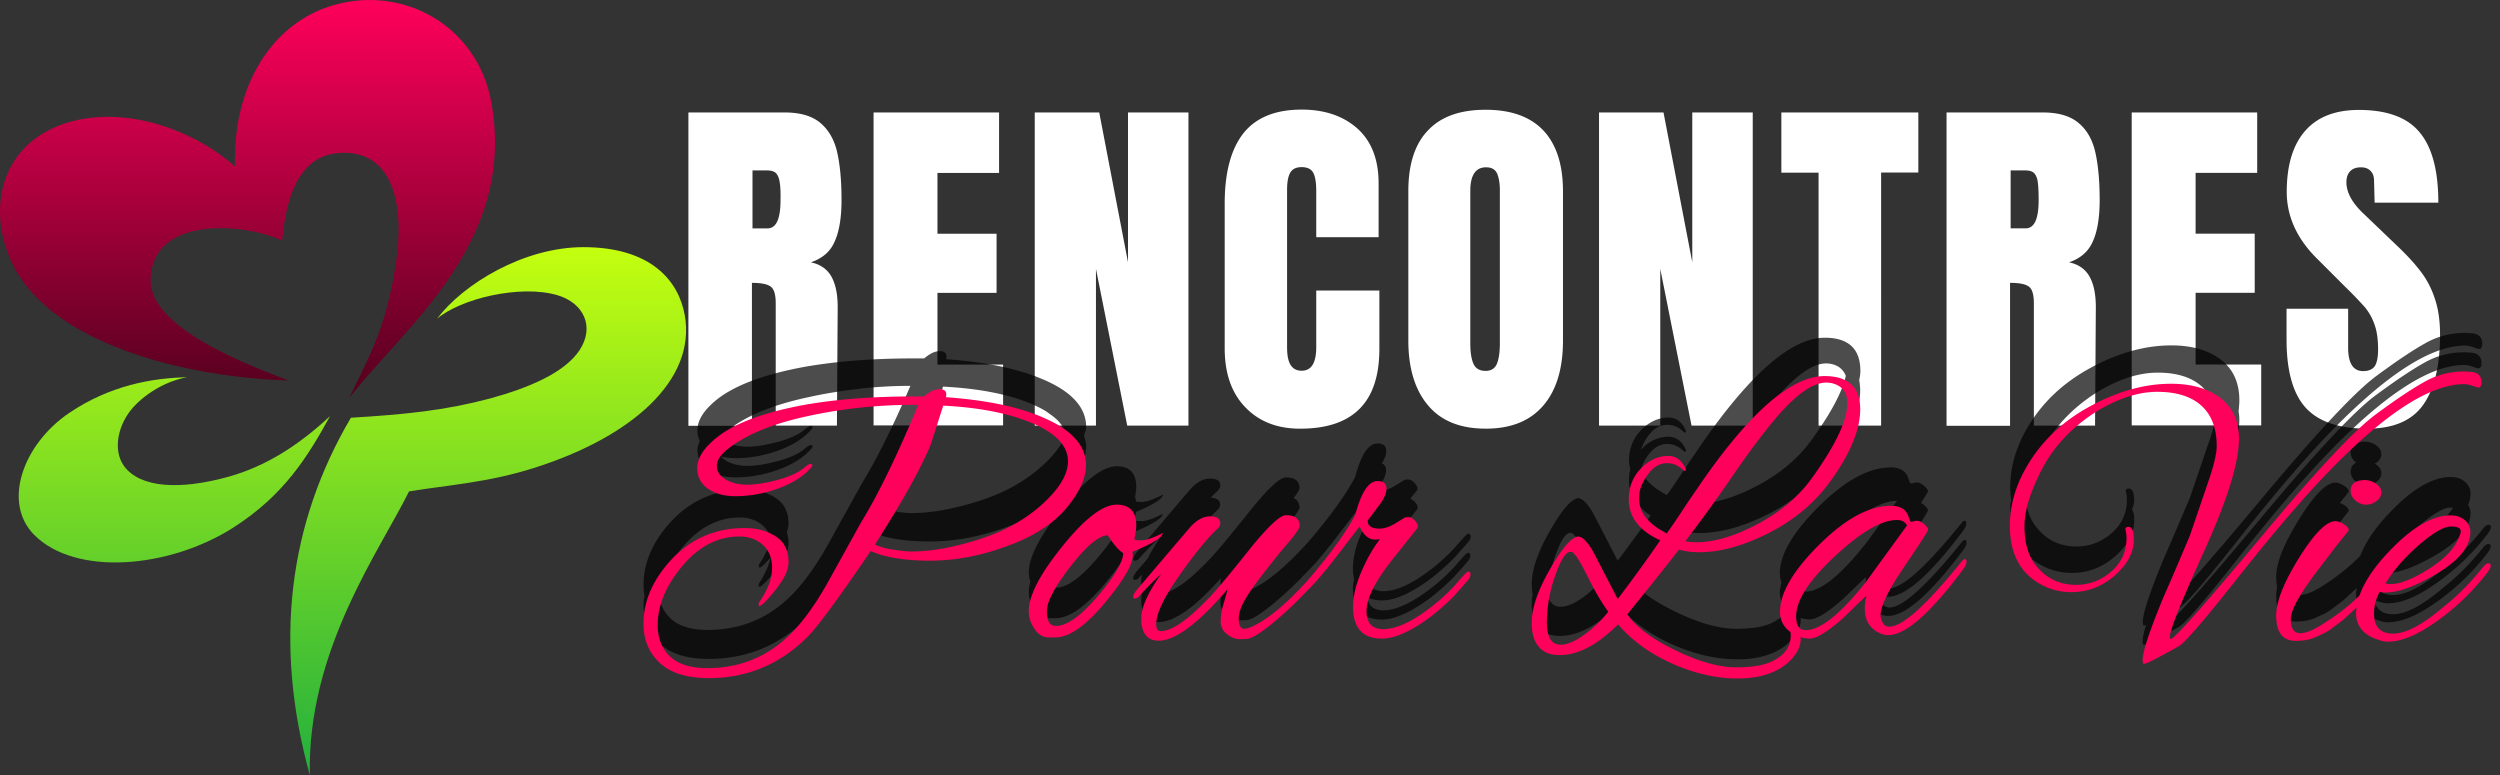 <svg width="129" height="40" viewBox="0 0 129 40" fill="none" xmlns="http://www.w3.org/2000/svg"><rect x="0" y="0" width="129" height="40" fill="#333333" stroke="none"/><path fill-rule="evenodd" clip-rule="evenodd" d="M122.501 9.327c0-.218-.06-.386-.178-.505-.119-.128-.288-.188-.495-.188-.248 0-.436.07-.565.208-.128.139-.188.327-.188.564 0 .525.297 1.07.901 1.634l1.881 1.802c.436.426.802.832 1.089 1.218.287.386.525.832.693 1.356.179.525.268 1.139.268 1.852 0 1.594-.287 2.802-.872 3.623-.584.822-1.544 1.228-2.891 1.228-1.465 0-2.524-.366-3.178-1.089-.653-.723-.98-1.9-.98-3.515v-1.584h3.178v2.01c0 .802.258 1.208.772 1.208.288 0 .486-.09.604-.258.109-.168.169-.455.169-.851 0-.525-.06-.96-.188-1.307a2.946 2.946 0 0 0-.476-.861 20.307 20.307 0 0 0-1.039-1.08l-1.396-1.396c-1.079-1.049-1.614-2.217-1.614-3.495 0-1.376.317-2.425.95-3.148.634-.723 1.555-1.08 2.773-1.08 1.455 0 2.505.387 3.138 1.16.644.772.961 1.98.961 3.623h-3.287l-.03-1.129Zm-12.505-3.524h6.475V8.92h-3.178v3.139h3.05v3.05h-3.05v3.702h3.386v3.139h-6.683V5.803Zm-3.237 7.732c.485.1.841.347 1.059.733.218.386.327.91.327 1.584l-.04 6.109h-3.158v-6.317c0-.456-.089-.743-.268-.861-.178-.13-.495-.188-.96-.188v7.376h-3.277V5.803h4.97c.792 0 1.406.178 1.832.534.435.357.722.862.871 1.505.148.644.228 1.475.228 2.475 0 .911-.119 1.634-.357 2.149-.227.515-.633.871-1.227 1.07Zm-1.614-4.178c-.04-.218-.109-.356-.208-.446-.099-.079-.248-.118-.436-.118h-.752v2.99h.772c.455 0 .673-.486.673-1.466 0-.425-.02-.742-.049-.96Zm-8.07 12.604h-3.237V8.91h-1.92V5.803h7.068v3.099h-1.92V21.96h.01ZM85.67 13.87v8.09H82.51V5.803h3.327l1.485 7.732V5.803h3.119V21.96h-3.158l-1.614-8.09Zm-9.01 8.248c-1.307 0-2.297-.396-2.97-1.198-.673-.792-1.02-1.91-1.02-3.356V9.872c0-1.396.337-2.446 1.02-3.149.673-.713 1.663-1.059 2.97-1.059 1.307 0 2.297.356 2.97 1.06.674.712 1.02 1.762 1.02 3.148v7.693c0 1.455-.337 2.574-1.02 3.366-.683.792-1.663 1.188-2.97 1.188Zm.733-12.307c0-.346-.05-.633-.139-.851-.099-.218-.287-.327-.574-.327-.535 0-.812.406-.812 1.218v7.881c0 .465.06.812.168 1.05.11.237.317.356.624.356.287 0 .485-.129.584-.376.1-.248.149-.604.149-1.05v-7.9ZM67.086 22.12c-1.178 0-2.119-.366-2.832-1.109-.713-.742-1.06-1.752-1.06-3.05v-7.445c0-1.604.318-2.811.961-3.633.644-.812 1.644-1.228 3.01-1.228 1.188 0 2.149.327 2.881.98.723.654 1.09 1.594 1.09 2.822v2.782h-3.218V9.852c0-.465-.06-.782-.169-.96-.109-.179-.307-.268-.584-.268-.287 0-.485.1-.594.297-.109.198-.158.495-.158.882v8.108c0 .426.06.733.188.93.129.199.317.288.564.288.505 0 .753-.406.753-1.218v-2.92h3.257v3.049c-.01 2.723-1.366 4.08-4.089 4.08Zm-10.535-8.247v8.089h-3.158V5.803h3.327l1.485 7.732V5.803h3.119V21.96h-3.159l-1.614-8.09Zm-11.475-8.07h6.476v3.12h-3.179v3.138h3.05v3.05h-3.05v3.702h3.387v3.139h-6.684V5.803Zm-3.237 7.733c.485.1.841.347 1.06.733.217.386.326.91.326 1.584l-.04 6.109h-3.158v-6.317c0-.456-.09-.743-.267-.861-.178-.13-.495-.188-.96-.188v7.376h-3.278V5.803h4.97c.792 0 1.406.178 1.832.534.426.357.723.862.871 1.505.149.644.228 1.475.228 2.475 0 .911-.119 1.634-.356 2.149-.218.515-.634.871-1.228 1.07Zm-1.614-4.178c-.04-.218-.109-.356-.208-.446-.099-.079-.247-.118-.436-.118h-.752v2.99h.772c.456 0 .674-.486.674-1.466.01-.425-.01-.742-.05-.96Z" fill="#fff"/><path opacity=".7" fill-rule="evenodd" clip-rule="evenodd" d="M125.788 30.04c-1 .723-1.852 1.089-2.555 1.089-.148 0-.277-.02-.396-.06a1.51 1.51 0 0 1-.316-.118c.039.237.138.425.287.544.01.01.02.01.029.02.07.06.159.099.258.129.01 0 .03.01.049.01.099.03.218.04.337.04.653 0 1.505-.446 2.544-1.328a12.642 12.642 0 0 0 2.06-2.059c.119-.158.218-.237.307-.237s.128.04.128.118c0 .08-.049.188-.158.337a12.09 12.09 0 0 1-2.574 2.495c-1 .723-1.852 1.089-2.555 1.089-.148 0-.277-.02-.396-.06-.841-.237-1.267-.712-1.267-1.425 0-.09.03-.188.04-.287l-.079.079c-.07.06-.189.168-.367.337a5.235 5.235 0 0 1-.406.346c-.089.07-.227.168-.396.297a2.571 2.571 0 0 1-.455.287c-.129.06-.287.129-.456.208-.277.119-.604.178-.99.178-.673 0-1.01-.435-1.01-1.307 0-.148.02-.306.05-.475a2.57 2.57 0 0 1-.05-.515c0-.712.387-1.702 1.169-2.96.782-1.257 1.406-1.9 1.881-1.91.129 0 .277.049.445.158.169.109.248.208.248.317-.069.089-.149.198-.238.306-.069.08-.138.169-.218.268.07.03.129.06.208.099.169.109.248.208.248.316-.069.09-.149.199-.238.308-.089.108-.188.237-.297.366-.109.129-.247.317-.435.564-.189.248-.367.475-.535.703-.158.208-.307.406-.446.594-.029.05-.059.09-.089.129a9.834 9.834 0 0 0-.346.515v.01a6.315 6.315 0 0 0-.277.475l-.03.06c-.069.138-.139.276-.178.395.079.139.208.208.386.208.277 0 .653-.148 1.128-.455a10.665 10.665 0 0 0 1.951-1.555c.257-.683.752-1.425 1.535-2.247 1.158-1.218 2.207-1.822 3.128-1.822.307 0 .555.08.743.248a.784.784 0 0 1 .287.604c0 .198-.05.396-.129.584a.5.5 0 0 1 .07.148c.029.08.059.159.059.248 0 .742-.555 1.445-1.673 2.118-1.119.674-2.02 1.01-2.723 1.01a.778.778 0 0 1-.277-.04 2.376 2.376 0 0 0-.228.605c.129.376.426.564.911.564.653 0 1.505-.445 2.544-1.327a12.682 12.682 0 0 0 2.06-2.059c.119-.158.218-.238.307-.238s.128.04.128.12c0 .078-.049.187-.158.336a11.95 11.95 0 0 1-2.584 2.505Zm-1.911-1.96c.416-.12.911-.347 1.485-.713a4.07 4.07 0 0 0 1.218-1.169c-.04 0-.069-.01-.109-.01-.337 0-.812.258-1.436.773a9.673 9.673 0 0 0-1.158 1.118Zm-2.584-4.733c0-.367.247-.555.752-.555.198 0 .386.06.565.188.178.13.267.278.267.446 0 .168-.079.317-.247.446-.03.03-.07.04-.1.059.03.02.06.02.08.04.178.128.267.277.267.445 0 .168-.079.317-.247.446a.87.87 0 0 1-.545.188.8.8 0 0 1-.545-.218c-.168-.149-.247-.307-.247-.495 0-.08.02-.139.039-.198.01-.03.02-.05.03-.08.01-.02.03-.039.04-.049.049-.06.099-.099.178-.139-.01-.01-.03-.02-.04-.03-.158-.138-.247-.306-.247-.494Zm-9.228 8.613c.347-.227 1.921-2.02 4.723-5.376 2.802-3.356 4.752-5.435 5.851-6.227.981-.723 1.792-1.268 2.446-1.634a4.065 4.065 0 0 1 2.426-.525c.356.03.534.208.534.555 0 .168-.059.257-.178.257-.01 0-.109-.03-.277-.089a1.36 1.36 0 0 0-.436-.089c-1.851 0-4.336 1.673-7.465 5.01-1.178 1.257-2.604 2.94-4.287 5.07-1.683 2.128-2.673 3.276-2.98 3.444-1.07.605-1.673.911-1.802.911-.04 0-.06-.069-.06-.198 0-.05.01-.108.02-.178 0-.03.01-.06.01-.089l.03-.129c.01-.04.02-.079.03-.128.009-.04.019-.09.039-.13.02-.059.03-.108.05-.167a.362.362 0 0 1-.109.03c-.04 0-.06-.07-.06-.199 0-.435.367-1.544 1.109-3.326.307-.683.743-1.713 1.327-3.09l.911-2.673a9.765 9.765 0 0 0 .435-1.534c-.009-.1-.039-.188-.059-.287l-.059-.238c-.03-.08-.06-.158-.089-.228a2.07 2.07 0 0 0-.129-.247c-.03-.05-.06-.11-.099-.159a2.075 2.075 0 0 0-.307-.356c-.525-.475-1.287-.713-2.277-.713-.99 0-2.05.347-3.188 1.05-1.228.792-2.149 1.772-2.753 2.93a8.619 8.619 0 0 0-.356.753c-.06.138-.109.277-.159.416-.029.089-.069.168-.099.257a6.768 6.768 0 0 0-.148.505c-.01.03-.01.06-.02.089a5.94 5.94 0 0 0-.089.535c.059.524.218.96.455 1.306.545.753 1.258 1.13 2.159 1.13.683 0 1.297-.229 1.821-.684.525-.455.793-1.03.793-1.733 0-.148-.02-.277-.05-.396-.03-.118.02-.178.149-.178.188 0 .277.218.277.654 0 .148-.079.297-.109.435.03.04.049.1.069.169.01.02.01.04.02.059.01.03.01.06.01.09.01.068.01.148.01.237 0 .663-.327 1.277-.98 1.851-.654.574-1.406.861-2.248.861a3.279 3.279 0 0 1-1.564-.395c-1.07-.585-1.604-1.595-1.604-3.03 0-.11.039-.228.049-.337a4.712 4.712 0 0 1-.049-.653c0-1.02.277-2.01.832-2.99.762-1.337 1.861-2.386 3.296-3.169 1.436-.782 2.832-1.168 4.189-1.168.99 0 1.801.218 2.435.654.713.485 1.069 1.217 1.069 2.178 0 .178-.019.376-.039.574.02.139.039.267.039.416 0 1.228-.594 3.148-1.782 5.772-.079.178-.158.347-.227.505-.02.05-.05.109-.07.158-.049.11-.099.218-.138.317-.03.06-.05.119-.08.178l-.118.278c-.03.06-.05.119-.08.168-.039.08-.069.168-.109.247-.019.06-.049.11-.069.159-.03.08-.069.158-.099.228l-.059.148c-.03.08-.06.149-.089.218-.02.04-.04.09-.05.129-.03.079-.059.148-.089.217-.01.03-.03.07-.04.1-.039.098-.079.197-.108.287.604-.594 2.099-2.307 4.485-5.169 2.802-3.356 4.752-5.435 5.851-6.227.98-.723 1.792-1.267 2.446-1.634a4.062 4.062 0 0 1 2.425-.525c.357.03.535.208.535.555 0 .168-.06.257-.178.257-.01 0-.109-.03-.278-.089a1.352 1.352 0 0 0-.435-.089c-1.852 0-4.337 1.673-7.465 5.01-1.179 1.257-2.604 2.94-4.287 5.07-1.684 2.128-2.674 3.276-2.981 3.445-.148.079-.277.158-.406.227-.019.06-.029.1-.039.149v.02c-.01.04-.01.079-.01.108-.04.11 0 .14.059.1Zm-14.574-.613c.683 0 1.94-1.139 3.763-3.406.039-.05.089-.08.138-.08.05 0 .079.05.079.15 0 .098-.059.227-.178.385-1.693 2.258-2.98 3.386-3.861 3.386a.964.964 0 0 1-.337-.06c-.584-.227-.871-.663-.871-1.306 0-.178.03-.356.06-.525-.01-.03-.01-.079-.02-.109l-1.188 1.149c-.783.683-1.347 1.03-1.694 1.03-.079 0-.158-.01-.237-.02-.08-.01-.158-.03-.238-.06 0 .02.01.05.01.08 0 .465-.247.9-.733 1.306-.623.505-1.465.753-2.534.753-1.07 0-2.178-.248-3.327-.753-1.148-.505-2.089-1.178-2.831-2.04-1.06 1.06-2.06 1.585-3.01 1.585-.287 0-.545-.05-.753-.158-.465-.268-.693-.763-.693-1.505 0-.149.02-.307.05-.476a2.753 2.753 0 0 1-.05-.514c0-.743.307-1.654.921-2.733.614-1.08 1.099-1.653 1.455-1.723.238 0 .505.268.812.812l1.248 2.416c.544-.723 1.109-1.495 1.703-2.327a2.54 2.54 0 0 1-.436-.337l-.089-.089a2.595 2.595 0 0 1-.267-.326c-.05-.07-.08-.149-.12-.218-.039-.09-.098-.178-.118-.277a1.898 1.898 0 0 1-.09-.584c0-.198.02-.387.07-.565-.03-.138-.07-.277-.07-.426 0-.762.308-1.386.932-1.86.346-.248.713-.377 1.099-.377s.683.208.88.614c.04.079.04.128.01.148-.029.02-.059.02-.069.01-.267-.267-.544-.396-.851-.396h-.04c-.386 0-.713.208-1 .614a2.621 2.621 0 0 0-.336.663c.099-.099.188-.198.307-.287.346-.247.713-.376 1.099-.376s.683.208.88.614c.04.079.04.128.01.148-.029.02-.059.02-.069.01-.267-.267-.544-.396-.851-.396h-.04c-.386 0-.713.208-1 .614a2.353 2.353 0 0 0-.346.713c.168.495.614.93 1.346 1.307.159-.228.416-.594.763-1.119.346-.525.623-.93.821-1.218 2.624-3.851 4.812-5.782 6.555-5.782 1.227 0 1.841.574 1.841 1.723 0 .148-.03.317-.06.475.01.07.03.139.03.208.01.099.02.198.02.307 0 1.04-.505 2.267-1.524 3.683-.792 1.109-1.842 2-3.159 2.673-1.316.674-2.524 1.01-3.633 1.01-.406 0-.753-.05-1.03-.139-.07.08-.139.179-.208.268a.44.44 0 0 0-.08.109c-.049.06-.098.129-.157.198l-.11.138c-.049.06-.098.13-.148.188-.04.06-.089.11-.138.169-.05.06-.1.128-.159.198-.05.07-.109.128-.158.198-.05.07-.11.129-.159.198-.06.07-.119.148-.178.228-.05.069-.109.138-.158.198-.07.079-.139.168-.208.257-.05.06-.11.129-.159.198-.079.099-.148.188-.237.287.485.485 1.188.94 2.089 1.376 1.208.584 2.247.872 3.119.872.87 0 1.514-.12 1.94-.357.317-.168.545-.376.683-.623a1.234 1.234 0 0 1-.267-.387c-.01-.01-.01-.03-.02-.04a1.39 1.39 0 0 1-.089-.465c0-.168.05-.346.09-.524a1.39 1.39 0 0 1-.09-.466c0-.96.673-2.119 2.02-3.455 1.346-1.337 2.584-2.01 3.703-2.01.435 0 .722.149.87.456.04.108.07.198.1.267.03.07.05.109.06.109l.277-.06c.148 0 .287.06.415.179.13.118.198.207.198.277 0 .04-.118.237-.356.604.05.03.109.06.158.109.13.118.198.207.198.277 0 .07-.405.703-1.227 1.91-.129.189-.238.357-.347.525-.03.04-.05.08-.07.12-.088.138-.168.277-.237.405-.01.02-.02.04-.04.06a5.999 5.999 0 0 0-.395.821c.079.11.178.179.316.179.684 0 1.941-1.139 3.763-3.406.039-.05.089-.08.138-.08.05 0 .08.05.08.149 0 .099-.06.228-.179.386-1.693 2.258-2.98 3.386-3.861 3.386a.964.964 0 0 1-.337-.06c-.02-.01-.03-.019-.05-.029 0 .02-.009.05-.009.07 0 .039.01.079.02.118.079.307.227.456.445.456Zm-14.89-1.337c-.1-.149-.189-.317-.288-.485a.075.075 0 0 1-.02-.04 27.223 27.223 0 0 1-.306-.574c-.347-.683-.575-1.089-.683-1.218-.11-.129-.189-.198-.228-.198h-.08c-.237.04-.495.466-.772 1.267a8.95 8.95 0 0 0-.257.98 7.02 7.02 0 0 0-.119.902c.09.435.307.663.673.663.347 0 .753-.178 1.238-.535.317-.247.594-.505.841-.762Zm12.643-10.614a.916.916 0 0 0-.178-.297c-.03-.03-.06-.069-.1-.099-.03-.02-.059-.05-.088-.069a1.233 1.233 0 0 0-.653-.178c-.664 0-1.476.554-2.456 1.663-.674.782-1.466 1.822-2.367 3.139-.188.277-.376.544-.564.802a6.51 6.51 0 0 0-.228.326c-.089.13-.188.258-.277.387-.228.326-.455.633-.673.92.89-.03 1.9-.336 3.04-.94 1.188-.634 2.128-1.436 2.811-2.396.97-1.347 1.545-2.426 1.733-3.258Zm2.643 6.446c-.406 0-.87.158-1.406.465-.128.08-.267.169-.415.258-.02.01-.04.03-.06.04-.129.088-.247.177-.376.276-.05.04-.109.09-.168.139-.1.08-.198.158-.297.247-.159.14-.317.288-.486.436-.297.277-.554.545-.782.802a4.41 4.41 0 0 0-.287.347 7.109 7.109 0 0 0-.277.356 7.318 7.318 0 0 0-.267.426c-.04.07-.07.128-.1.198-.078.158-.148.317-.188.455.08.149.209.238.397.238.762 0 1.811-.842 3.128-2.515l1.584-2.168ZM70.81 31.327c.069.05.138.089.227.119.01 0 .03.01.04.01.09.02.188.04.297.04.604 0 1.356-.328 2.238-.971a9.955 9.955 0 0 0 1.445-1.287c.406-.476.634-.713.673-.713.09 0 .139.05.139.148 0 .1-.06.218-.178.347l-.634.713c-.356.366-.752.723-1.188 1.07-1.04.781-1.901 1.167-2.574 1.167-.99 0-1.485-.544-1.485-1.643 0-.139.04-.297.059-.446-.03-.168-.06-.336-.06-.544 0-.555.15-1.159.436-1.822.12-.267.248-.515.367-.752a1.035 1.035 0 0 1-.208-.169c-.02-.02-.04-.04-.06-.069-.02-.03-.05-.06-.069-.09a1.368 1.368 0 0 1-.139-.237L68.67 28.1c-.129.159-.238.297-.347.426-.01.01-.02.03-.03.04-.108.128-.197.237-.286.346l-.02.02a6.596 6.596 0 0 1-.475.505c-.456.485-.94.97-1.505 1.455-.763.664-1.307 1.03-1.624 1.1-.07.01-.208.019-.426.019s-.435-.09-.653-.257a.807.807 0 0 1-.327-.664c0-.109.01-.218.03-.326.01-.09.03-.189.05-.288a.764.764 0 0 1-.08-.366c0-.09.01-.188.03-.287-.168.188-.327.356-.485.525-.01.01-.01.02-.02.02-.149.158-.297.296-.436.435l-.05.05c-.128.118-.267.237-.385.346-.03.02-.05.04-.08.06-.118.089-.227.178-.336.257-.04.03-.07.05-.11.07-.098.069-.187.128-.286.177-.05.03-.1.05-.139.08-.08.04-.158.079-.228.109-.069.03-.128.04-.188.059a.974.974 0 0 1-.158.05 1.23 1.23 0 0 1-.327.04c-.544 0-.842-.338-.891-1.01v-.14c0-.148.02-.306.07-.475a1.962 1.962 0 0 1-.07-.376v-.139c0-.099.02-.207.04-.316-.06.069-.12.128-.179.198a.276.276 0 0 1-.198.079c-.05 0-.079-.03-.079-.1 0-.068.06-.177.178-.336l.575-.673c.168-.347.396-.723.693-1.148-.386.346-.773.742-1.169 1.188a.276.276 0 0 1-.198.079c-.05 0-.079-.03-.079-.1 0-.069.06-.177.178-.336l2.733-3.208c.347-.396.693-.594 1.05-.594.356 0 .534.12.534.357 0 .089-.04.178-.119.257a6.765 6.765 0 0 0-.376.376.6.6 0 0 1 .367.1l.01.01c.039.029.069.059.079.098.02.04.03.09.03.149 0 .089-.04.178-.12.257-.524.485-1.188 1.297-1.99 2.436-.118.168-.227.337-.336.495-.03.04-.05.08-.07.109-.079.128-.158.257-.227.376-.01.02-.03.05-.04.07a5.35 5.35 0 0 0-.386.811c.03.01.06.02.099.02.555 0 1.356-.544 2.416-1.643.366-.367 1.06-1.189 2.06-2.446 1-1.257 1.662-1.891 1.98-1.891.475 0 .712.188.712.554 0 .08-.109.258-.307.515.08.03.149.08.188.139.02.02.03.04.04.06.01.019.03.049.04.078.02.06.04.12.04.198 0 .13-.278.515-.832 1.149-.753.91-1.327 1.653-1.723 2.228a4.684 4.684 0 0 0-.277.455c0 .01 0 .01-.01.02-.08.139-.139.267-.188.396.05.05.099.08.178.08a.87.87 0 0 0 .317-.08c.851-.366 1.861-1.208 3.03-2.515 1.108-1.297 1.91-2.406 2.375-3.307.307-1.148.684-1.723 1.149-1.723.307 0 .455.13.455.396 0 .179-.079.387-.227.634.06.02.109.06.138.1.02.019.03.039.04.059.01.02.02.03.02.05a.6.6 0 0 1 .02.148c0 .267-.169.604-.496 1.01l-.03.04c.06.009.11.019.17.019.237 0 .504-.09.791-.258l.515-.316c.03-.01.09-.02.198-.02.109 0 .218.07.337.198.118.129.158.247.118.356l-.356.436c.04.01.07.03.109.06.04.029.089.069.138.118.12.129.159.248.12.356l-1.367 1.723c-.188.248-.347.476-.495.693-.04.07-.08.129-.119.189a4.33 4.33 0 0 0-.257.455c-.03.06-.07.119-.09.178-.089.188-.168.366-.207.535.118.307.386.465.792.465.604 0 1.356-.327 2.237-.97a9.955 9.955 0 0 0 1.446-1.287c.406-.476.634-.713.673-.713.09 0 .139.05.139.148 0 .1-.06.218-.178.347l-.634.713c-.357.366-.753.723-1.188 1.069-1.04.782-1.901 1.168-2.574 1.168-.307 0-.555-.06-.773-.158.04.218.12.386.258.495l.01.01ZM58.908 26.89c.237 0 .604-.128 1.089-.376-.01.228-.535.545-1.564.97.01.05.02.11.02.179 0 .465-.446 1.237-1.327 2.316-1.04 1.278-1.931 1.921-2.673 1.921h-.317c-.347 0-.614-.178-.812-.535a1.51 1.51 0 0 1-.238-.831c0-.159.03-.337.08-.515a1.495 1.495 0 0 1-.08-.475c0-.792.574-1.901 1.733-3.337 1.158-1.435 2.089-2.148 2.802-2.148.673 0 1.01.356 1.01 1.069 0 .139-.03.317-.06.525.02.069.04.148.05.227.06.01.148.02.297.02.237 0 .604-.128 1.089-.376-.01.208-.485.515-1.386.891-.02.129-.04.258-.08.416 0 .04.13.06.367.06Zm-1.416.208c-.02-.03-.04-.05-.06-.079-.03-.04-.049-.07-.079-.109-.059-.08-.118-.168-.188-.267-.445 0-1.089.525-1.91 1.584a7.025 7.025 0 0 0-.367.495c-.03.04-.05.07-.08.109-.108.148-.197.297-.286.426v.01c-.09.148-.169.287-.238.415-.01.01-.01.02-.02.03-.059.129-.118.247-.158.366.08.159.198.248.376.248.565 0 1.287-.515 2.159-1.545.485-.574.831-1.05 1.049-1.445-.06-.07-.129-.149-.198-.238Zm-2.465-1.871c-.674.802-1.693 1.455-3.06 1.96-1.366.505-2.693.753-3.98.753s-2.307-.168-3.06-.495c-1.662 2.445-2.742 3.91-3.247 4.415-1.425 1.426-3.128 2.14-5.108 2.14-1.12 0-1.96-.258-2.525-.783-.564-.525-.842-1.198-.842-2.03 0-.158.03-.307.05-.455a3.064 3.064 0 0 1-.05-.535c0-1.148.466-2.227 1.386-3.247 1.02-1.12 2.297-1.683 3.842-1.683.634 0 1.168.148 1.604.435.435.287.653.733.653 1.327 0 .139-.04.277-.089.435.02.08.04.149.06.238.02.1.03.208.03.317 0 .396-.228.871-.674 1.426-.446.554-.723.831-.832.831-.03 0-.04-.03-.04-.079 0-.05.02-.109.06-.158.169-.248.267-.476.377-.703.079-.198.138-.386.178-.565-.297.337-.485.515-.565.515-.03 0-.04-.03-.04-.079 0-.05.02-.109.06-.158.307-.456.465-.881.555-1.277a1.733 1.733 0 0 0-.149-.337c0-.01-.01-.02-.01-.02a1.67 1.67 0 0 0-.237-.287c-.327-.287-.723-.426-1.199-.426-1.108 0-2.088.505-2.94 1.515a5.542 5.542 0 0 0-.802 1.228c-.02.03-.03.06-.05.099a4.347 4.347 0 0 0-.376 1.257c.08.426.268.792.575 1.09.415.405 1.059.613 1.93.613 1.624 0 3.02-.545 4.178-1.644.674-.633 1.357-1.554 2.04-2.772l1.723-3.109c.732-1.188 1.584-2.87 2.524-5.069-.88 0-1.762.05-2.643.149-.01 0-.03 0-.04.01-.425.05-.861.108-1.287.178-.445.07-.89.158-1.337.257-1.791.386-3.158.95-4.079 1.674a1.952 1.952 0 0 0-.376.386c.07.079.139.158.248.217.307.179.673.268 1.099.268.425 0 .95-.08 1.574-.248.624-.168 1.099-.386 1.416-.663.128-.109.227-.159.277-.159.109 0 .129.05.06.159-.476.554-1.199.97-2.159 1.247a6.434 6.434 0 0 1-1.762.258 2.96 2.96 0 0 1-.753-.09.89.89 0 0 0 .248.219c.307.178.673.267 1.099.267.425 0 .95-.08 1.574-.248.624-.168 1.099-.386 1.416-.663.128-.109.227-.158.277-.158.109 0 .129.05.06.158-.476.554-1.199.97-2.159 1.247a6.434 6.434 0 0 1-1.762.258c-.585 0-1.06-.129-1.426-.386-.366-.258-.555-.604-.555-1.05 0-.148.07-.297.12-.445a1.221 1.221 0 0 1-.12-.545c0-.445.238-.89.713-1.336.901-.872 2.505-1.515 4.812-1.941 1.634-.287 3.515-.436 5.644-.436h.534c.287-.247.555-.376.792-.376.238 0 .357.09.357.277 0 .04-.01.09-.02.139 2.05.148 3.703.485 4.97 1.03 1.505.633 2.258 1.455 2.258 2.475 0 .139-.08.297-.11.445.05.179.11.357.11.545-.01.653-.347 1.396-1.02 2.198Zm-.218-3.248c-.03-.04-.05-.079-.09-.118a1.626 1.626 0 0 0-.286-.297 2.521 2.521 0 0 0-.258-.198c-.099-.07-.188-.139-.307-.208a6.617 6.617 0 0 0-.792-.377c-1.178-.465-2.643-.742-4.416-.831l-.633 1.98c-.06.148-.129.297-.198.455-.02.05-.05.11-.08.159a9.81 9.81 0 0 1-.158.336c-.03.07-.07.14-.109.208-.06.11-.109.218-.168.337-.04.08-.08.158-.129.238-.06.118-.128.227-.188.346-.05.08-.089.168-.138.248-.07.128-.14.257-.218.386-.05.089-.1.168-.149.257-.079.139-.168.287-.257.446-.05.079-.09.158-.139.237-.138.228-.287.466-.435.713.05.01.099.03.158.04.525.089.94.139 1.228.139 1 0 2.158-.209 3.465-.624 1.307-.416 2.396-1.02 3.277-1.822.644-.584 1.05-1.139 1.218-1.663-.04-.13-.119-.258-.198-.387Z" fill="#000"/><path fill-rule="evenodd" clip-rule="evenodd" d="M128.362 29.525a12.09 12.09 0 0 1-2.574 2.495c-1 .723-1.852 1.089-2.555 1.089-.148 0-.277-.02-.396-.06-.841-.237-1.267-.712-1.267-1.425 0-.09.03-.188.04-.287l-.079.079c-.07.06-.189.168-.367.337a5.235 5.235 0 0 1-.406.346c-.089.07-.227.168-.396.297a2.571 2.571 0 0 1-.455.287c-.129.06-.287.129-.456.208-.277.119-.604.178-.99.178-.673 0-1.01-.435-1.01-1.307 0-.712.387-1.702 1.169-2.96.782-1.257 1.406-1.9 1.881-1.91.129 0 .277.049.445.158.169.109.248.208.248.316-.069.09-.149.199-.238.308-.089.108-.188.237-.297.366-.109.129-.247.317-.435.564-.189.248-.367.475-.535.703-.99 1.277-1.485 2.159-1.485 2.644 0 .485.168.722.495.722.277 0 .653-.148 1.129-.455.752-.465 1.386-.96 1.92-1.485.248-.703.753-1.475 1.565-2.317 1.158-1.218 2.208-1.822 3.128-1.822.307 0 .555.08.743.248a.784.784 0 0 1 .287.604c0 .742-.554 1.445-1.673 2.118-1.119.674-2.02 1.01-2.723 1.01a.778.778 0 0 1-.277-.04 2.29 2.29 0 0 0-.297 1.13c0 .683.327 1.03.98 1.03s1.505-.446 2.544-1.328a12.642 12.642 0 0 0 2.06-2.059c.119-.158.218-.237.307-.237s.128.04.128.118c0 .08-.049.198-.158.337Zm-5.01.614c.505 0 1.169-.267 2.01-.802.842-.535 1.366-1.119 1.574-1.753.03-.069.04-.128.04-.178 0-.158-.168-.237-.505-.237-.337 0-.812.257-1.436.772-.831.683-1.475 1.406-1.94 2.158.079.03.168.04.257.04Zm-.742-5.178c.178.128.267.277.267.445 0 .169-.079.317-.247.446a.87.87 0 0 1-.545.188.8.8 0 0 1-.545-.218c-.168-.148-.247-.307-.247-.495 0-.366.247-.555.752-.555.198 0 .386.07.565.189Zm4.98-5.05a1.36 1.36 0 0 0-.436-.089c-1.851 0-4.336 1.673-7.465 5.01-1.178 1.257-2.604 2.94-4.287 5.07-1.683 2.128-2.673 3.276-2.98 3.445-1.07.604-1.673.91-1.802.91-.04 0-.06-.069-.06-.197 0-.436.367-1.545 1.109-3.327.307-.683.743-1.713 1.327-3.09l.911-2.672c.317-.901.475-1.555.475-1.96 0-.912-.267-1.605-.792-2.08-.525-.475-1.287-.713-2.277-.713-.99 0-2.05.347-3.188 1.05-1.228.792-2.149 1.772-2.753 2.93-.604 1.159-.91 2.149-.91 2.95 0 .803.168 1.436.495 1.902.544.752 1.257 1.128 2.158 1.128.683 0 1.297-.227 1.822-.683.524-.455.792-1.03.792-1.732 0-.149-.02-.278-.05-.397-.029-.118.02-.178.149-.178.188 0 .277.218.277.654 0 .663-.327 1.277-.98 1.851-.654.574-1.406.862-2.248.862a3.279 3.279 0 0 1-1.564-.396c-1.069-.585-1.604-1.595-1.604-3.03 0-1.02.277-2.01.832-2.99.762-1.337 1.861-2.386 3.297-3.168 1.435-.782 2.831-1.169 4.188-1.169.99 0 1.802.218 2.435.654.713.485 1.07 1.218 1.07 2.178 0 1.228-.594 3.148-1.783 5.772-1.188 2.624-1.782 4.1-1.782 4.446 0 .109.03.138.099.099.347-.228 1.921-2.02 4.723-5.377 2.802-3.356 4.752-5.435 5.851-6.227.981-.723 1.792-1.268 2.446-1.634a4.065 4.065 0 0 1 2.426-.524c.356.03.534.207.534.554 0 .168-.059.257-.178.257-.01 0-.099-.03-.277-.089ZM97.432 32.772a.964.964 0 0 1-.337-.059c-.584-.228-.871-.663-.871-1.307 0-.228.03-.445.08-.673l-1.228 1.188c-.783.683-1.347 1.03-1.694 1.03-.158 0-.316-.03-.475-.08 0 .02.01.05.01.08 0 .465-.247.9-.733 1.306-.623.506-1.465.753-2.534.753-1.07 0-2.178-.247-3.327-.752-1.148-.505-2.089-1.179-2.831-2.04-1.06 1.06-2.06 1.584-3.01 1.584-.287 0-.545-.05-.753-.158-.465-.268-.693-.763-.693-1.505 0-.743.307-1.654.921-2.733.614-1.08 1.099-1.653 1.455-1.723.238 0 .505.268.812.812l1.248 2.416c.703-.92 1.435-1.93 2.198-3.03-1.08-.485-1.624-1.198-1.624-2.118 0-.763.307-1.387.93-1.862.347-.247.714-.376 1.1-.376.386 0 .683.208.88.614.04.08.04.129.01.148-.029.02-.059.02-.069.01-.267-.267-.544-.396-.851-.396h-.04c-.386 0-.713.208-1 .614-.287.406-.425.782-.425 1.129v.119c0 .683.475 1.277 1.425 1.762.159-.228.416-.594.763-1.119.346-.525.623-.93.822-1.218 2.623-3.851 4.811-5.782 6.554-5.782 1.228 0 1.841.575 1.841 1.723 0 1.04-.505 2.267-1.524 3.683-.792 1.109-1.842 2-3.159 2.673-1.316.674-2.524 1.01-3.633 1.01-.406 0-.753-.05-1.03-.138-.554.713-1.445 1.831-2.673 3.346.465.664 1.297 1.277 2.505 1.862 1.208.584 2.247.87 3.119.87.87 0 1.514-.118 1.94-.356.584-.307.871-.742.871-1.307 0-.05-.01-.099-.01-.158h-.01c-.356-.267-.534-.614-.534-1.05 0-.96.673-2.118 2.02-3.455 1.346-1.337 2.584-2.01 3.703-2.01.435 0 .722.149.87.456.04.109.07.198.1.267.03.07.05.109.06.109l.276-.06c.149 0 .288.06.416.179.129.119.198.208.198.277 0 .07-.406.703-1.227 1.91-.822 1.209-1.228 2.05-1.228 2.526 0 .04.01.079.02.118.069.307.208.456.435.456.683 0 1.94-1.139 3.763-3.406.039-.05.089-.08.138-.08.05 0 .079.05.079.15 0 .098-.059.227-.178.385-1.683 2.258-2.97 3.386-3.861 3.386Zm-15.435-2.88c-.347-.684-.575-1.09-.684-1.218-.109-.13-.188-.199-.227-.199h-.08c-.237.04-.495.466-.772 1.268a7.23 7.23 0 0 0-.416 2.366c0 .772.238 1.158.713 1.158.347 0 .753-.178 1.238-.534a5.968 5.968 0 0 0 1.218-1.168c-.317-.436-.654-.99-.99-1.674Zm5.544-1.912c.92 0 1.98-.316 3.168-.95 1.188-.634 2.129-1.436 2.812-2.396 1.198-1.673 1.802-2.95 1.802-3.822 0-.524-.228-.861-.693-1.01a1.233 1.233 0 0 0-.396-.06c-.663 0-1.475.555-2.455 1.664-.674.782-1.466 1.822-2.367 3.139a75.542 75.542 0 0 1-2.445 3.376c.168.04.356.06.574.06Zm10.861-.87c-.109-.189-.277-.278-.515-.278-.802 0-1.87.624-3.207 1.871-1.337 1.248-2 2.277-2 3.1 0 .474.168.712.495.712.762 0 1.811-.842 3.128-2.515l2.1-2.89Zm-23.336 3.603c-.356.366-.752.723-1.188 1.07-1.04.782-1.901 1.168-2.574 1.168-.99 0-1.486-.545-1.486-1.644 0-.554.15-1.158.436-1.822.287-.663.604-1.218.95-1.663-.069.01-.148.02-.257.02-.317 0-.584-.228-.792-.673l-1.465 1.9c-.258.327-.485.585-.673.812l-.02.02a6.596 6.596 0 0 1-.475.505c-.456.485-.941.97-1.505 1.456-.763.663-1.307 1.03-1.624 1.099-.07.01-.208.02-.426.02s-.435-.09-.653-.258a.807.807 0 0 1-.327-.663c0-.268.05-.575.148-.901.1-.327.169-.585.208-.753-1.514 1.772-2.703 2.654-3.564 2.654-.544 0-.842-.337-.891-1.01v-.139c0-.564.347-1.337 1.03-2.297a14.87 14.87 0 0 0-1.169 1.188.276.276 0 0 1-.198.08c-.05 0-.079-.03-.079-.1 0-.069.06-.178.178-.336l2.733-3.208c.347-.396.693-.594 1.05-.594.356 0 .534.119.534.356 0 .09-.04.178-.119.258-.524.485-1.188 1.297-1.99 2.435-.802 1.139-1.198 1.97-1.198 2.515 0 .238.08.357.238.357.554 0 1.356-.545 2.416-1.644.366-.366 1.06-1.188 2.06-2.446 1-1.257 1.662-1.89 1.98-1.89.475 0 .712.188.712.554 0 .128-.277.515-.832 1.148-.752.911-1.326 1.654-1.722 2.228-.396.574-.594 1.04-.594 1.396 0 .356.099.535.297.535a.87.87 0 0 0 .316-.08c.852-.366 1.862-1.207 3.03-2.514 1.11-1.297 1.911-2.406 2.376-3.307.307-1.149.684-1.723 1.149-1.723.307 0 .455.129.455.396s-.168.604-.495 1.01l-.475.634c0 .277.208.415.614.415.237 0 .505-.089.792-.257l.515-.317c.03-.01.089-.02.198-.02.109 0 .218.07.336.198.12.13.159.248.12.357l-1.367 1.723c-.842 1.079-1.267 1.94-1.267 2.564 0 .624.287.94.87.94.605 0 1.357-.326 2.239-.97a9.955 9.955 0 0 0 1.445-1.287c.406-.475.634-.713.673-.713.09 0 .139.05.139.149 0 .099-.06.218-.178.346l-.634.723Zm-16.614-2.06c0 .466-.445 1.238-1.326 2.317-1.04 1.278-1.931 1.921-2.673 1.921h-.317c-.347 0-.614-.178-.812-.534a1.51 1.51 0 0 1-.238-.832c0-.792.574-1.901 1.733-3.337 1.158-1.435 2.089-2.148 2.802-2.148.673 0 1.01.356 1.01 1.07 0 .187-.03.425-.1.712.01.04.14.06.377.06s.604-.13 1.089-.377c-.01.228-.535.545-1.564.97.01.06.02.12.02.179Zm-1.287-1.029c-.445 0-1.089.525-1.91 1.584-.822 1.06-1.238 1.832-1.238 2.337 0 .505.158.752.475.752.564 0 1.287-.515 2.159-1.544.87-1.03 1.306-1.773 1.306-2.218-.218-.119-.475-.416-.792-.911Zm-5.198.554c-1.366.505-2.693.753-3.98.753s-2.307-.168-3.06-.495c-1.662 2.445-2.742 3.91-3.247 4.416-1.425 1.425-3.128 2.138-5.108 2.138-1.12 0-1.96-.257-2.525-.782-.564-.525-.842-1.198-.842-2.03 0-1.148.466-2.227 1.386-3.247 1.02-1.119 2.297-1.683 3.842-1.683.634 0 1.168.148 1.604.435.435.288.653.733.653 1.327 0 .396-.227.871-.673 1.426-.446.554-.723.831-.832.831-.03 0-.04-.03-.04-.079 0-.05.02-.109.06-.158.426-.624.634-1.188.634-1.713 0-.525-.158-.92-.485-1.208-.327-.287-.723-.426-1.198-.426-1.11 0-2.09.505-2.94 1.515-.852 1.01-1.278 2.03-1.278 3.06 0 .663.208 1.197.624 1.603.416.406 1.06.614 1.93.614 1.624 0 3.02-.544 4.178-1.643.674-.634 1.357-1.555 2.04-2.772l1.723-3.11c.841-1.356 1.831-3.375 2.95-6.059h-.356a25.44 25.44 0 0 0-5.366.585c-1.792.386-3.159.95-4.08 1.673-.396.307-.594.604-.594.89 0 .288.159.526.466.704.307.178.673.267 1.099.267.425 0 .95-.08 1.574-.247.624-.169 1.099-.387 1.416-.664.128-.109.227-.158.277-.158.109 0 .129.05.06.158-.476.555-1.199.97-2.159 1.248a6.434 6.434 0 0 1-1.762.257c-.584 0-1.06-.128-1.426-.386-.366-.257-.554-.604-.554-1.05 0-.445.237-.89.712-1.336.901-.871 2.505-1.515 4.812-1.94 1.634-.288 3.515-.436 5.644-.436h.534c.287-.248.555-.377.792-.377.238 0 .357.09.357.278 0 .04-.01.089-.02.138 2.05.149 3.703.485 4.97 1.03 1.505.634 2.258 1.456 2.258 2.475 0 .674-.337 1.416-1.01 2.218-.674.812-1.693 1.465-3.06 1.96Zm1.12-6.415c-1.179-.466-2.644-.743-4.417-.832l-.633 1.98c-.505 1.238-1.466 2.97-2.891 5.188.128.07.356.139.673.218.525.09.94.139 1.228.139 1 0 2.158-.208 3.465-.624 1.307-.416 2.396-1.02 3.277-1.822.881-.802 1.317-1.535 1.317-2.208 0-.831-.673-1.505-2.02-2.04Z" fill="#FF005A"/><path d="M20.433 13.545c-.485 3.188-1.188 4.485-2.406 6.97 1.416-1.772 3.169-3.475 4.584-5.366 2.08-2.792 3.466-5.95 2.733-9.91-.713-3.862-4.485-6.03-8.138-4.971-3.139.901-5.208 4.129-5.08 8.317-2.376-2.08-6.039-3.208-8.94-2.159-2.94 1.06-3.822 3.98-2.742 6.743 1.811 4.633 9.336 6.316 14.455 6.465-3.139-1.168-7.139-2.95-7.129-5.168.02-3.297 4.713-3.01 6.792-2.05.168-1.95.743-4.326 2.851-4.514 2.852-.268 3.476 2.633 3.02 5.643Z" fill="url(#a)"/><path fill-rule="evenodd" clip-rule="evenodd" d="M27.582 24.139c-2.396.762-4.485.891-6.476 1.218-1.504 3.05-5.267 8.208-5.118 14.643-1.891-6.822-1.09-13 2.119-18.445 2.802-.168 4.86-.376 7.168-.99 2.069-.565 3.861-1.347 4.623-2.485.812-1.218.218-2.456-1.148-2.852-1.91-.554-4.97.178-6.198 1.218 1.347-1.792 4.475-3.693 7.554-3.693 3.456 0 4.911 1.713 5.228 3.515.594 3.346-2.733 6.277-7.752 7.87Zm-15.535 3.08c-3.316 2.118-8.168 2.534-10.297.365-1.633-1.663-.564-4.663 1.822-6.277 2.1-1.416 4.258-1.802 6.09-1.841-1.01.168-2.09.782-2.783 1.544-.802.891-1.07 2.208-.485 3.03.832 1.148 2.9 1.257 5.416.554 1.93-.544 3.594-1.614 5.217-3.118-1.128 2.049-2.346 4.059-4.98 5.742Z" fill="url(#b)"/><defs><linearGradient id="a" x1="12.764" y1="20.511" x2="12.764" y2="-.009" gradientUnits="userSpaceOnUse"><stop stop-color="#53001D"/><stop offset="1" stop-color="#FF005A"/></linearGradient><linearGradient id="b" x1="18.189" y1="39.996" x2="18.189" y2="12.741" gradientUnits="userSpaceOnUse"><stop stop-color="#23B03D"/><stop offset="1" stop-color="#C4FF0F"/></linearGradient></defs></svg>